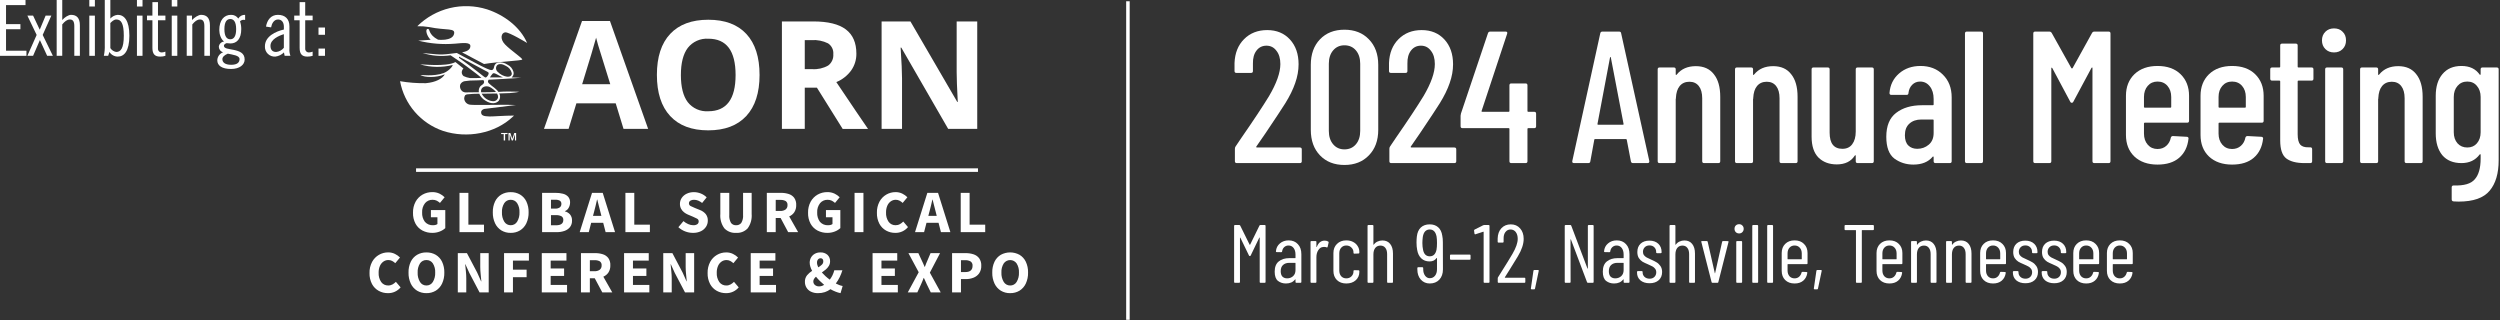 <svg xmlns="http://www.w3.org/2000/svg" width="1211" height="155" viewBox="0 0 1211 155" fill="none"><rect x="0" y="0" width="1211" height="155" fill="#333333" stroke="none"/><path d="M244.666 21.556C241.919 18.73 242.888 15.822 244.735 15.661C246.583 15.499 255.335 20.82 255.335 20.82C252.002 13.083 244.203 7.234 235.935 4.529C230.087 2.687 223.846 2.475 217.886 3.915C211.926 5.356 206.475 8.394 202.122 12.701C204.022 12.655 205.921 12.788 207.796 13.097C216.439 14.896 220.784 13.34 219.924 16.535C218.988 20.038 212.19 19.227 212.19 19.227C207.431 16.746 208.326 13.956 207.32 14.003C205.597 14.076 206.946 17.773 208.613 19.274L202.588 19.679C208.409 21.15 214.435 21.647 220.419 21.151C224.15 20.83 227.954 20.301 227.856 22.408C227.759 24.515 225.392 25.021 223.826 25.367L234.468 31.007C241.158 29.856 252.867 29.437 252.981 28.806C253.096 28.176 247.405 24.375 244.666 21.556Z" fill="white"></path><path d="M243.813 44.38C243.25 44.417 242.409 44.463 241.425 44.509C241.243 44.223 241.036 43.953 240.805 43.703C239.517 42.314 236.304 40.473 236.355 39.548C236.403 39.224 236.507 38.912 236.66 38.623C238.096 38.526 239.592 38.471 241.266 38.383C248.178 38.019 252.354 37.674 252.42 37.669C250.296 37.609 248.985 37.563 247.78 37.531C248.194 37.227 248.506 36.806 248.675 36.322C248.845 35.839 248.865 35.316 248.732 34.821C248.524 34.064 248.156 33.36 247.653 32.757C247.149 32.154 246.521 31.665 245.812 31.325C245.143 30.855 244.387 30.523 243.588 30.348C242.789 30.173 241.963 30.158 241.158 30.305C240.752 30.423 240.381 30.641 240.08 30.938C239.779 31.234 239.556 31.601 239.432 32.005C239.302 32.404 239.21 33.391 238.721 33.722C238.231 34.054 237.982 34.183 235.775 33.226C235.65 33.171 235.512 33.11 235.364 33.042L235.207 32.969L234.901 32.826C234.832 32.794 234.758 32.756 234.685 32.724C234.611 32.692 234.49 32.632 234.393 32.586L234.13 32.457L233.876 32.333C233.446 32.12 232.989 31.891 232.512 31.653L232.442 31.616L231.892 31.335C229.528 30.119 226.758 28.638 224.653 27.484C223.559 26.88 222.265 26.195 221.287 25.661C221.078 25.703 217.666 26.091 217.666 26.094C215.573 26.394 213.454 26.462 211.346 26.297C208.337 26.077 204.702 25.663 204.702 25.663C209.076 27.065 213.714 27.45 218.261 26.79C220.011 28.023 223.524 30.269 226.279 32.335C226.541 32.532 226.801 32.731 227.05 32.914C229.487 34.77 231.805 36.421 233.191 37.737C232.193 37.796 231.186 37.839 230.185 37.829C229.216 37.82 228.384 37.815 227.669 37.815C226.588 37.653 225.537 37.33 224.552 36.858C224.269 36.626 224.043 36.333 223.889 36.002C223.735 35.67 223.659 35.308 223.665 34.943C223.732 34.275 224.022 33.649 224.489 33.164L220.615 30.058C216.01 32.571 203.496 30.991 203.496 31.177C208.638 32.696 214.098 32.8 219.295 31.476C219.23 32.382 217.023 34.591 214.904 35.387C210.01 37.2 203.615 36.174 203.615 36.363C205.766 37.553 211.238 37.771 215.481 35.999C214.331 38.097 211.035 39.879 206.293 40.292C202.103 40.364 197.914 40.043 193.784 39.332C194.801 44.823 197.264 49.947 200.921 54.178C204.578 58.409 209.297 61.594 214.595 63.409C226.355 67.247 239.864 64.599 248.331 56.616L249.014 55.985C244.212 55.985 238.579 56.468 237.148 56.422C234.299 56.335 233.011 55.999 233.054 54.273C233.078 53.555 233.719 53.016 234.589 52.763L249.856 50.879C242.122 50.501 228.511 51.219 227.085 50.58C226.46 50.381 225.91 49.995 225.511 49.475C225.113 48.954 224.884 48.325 224.856 47.67C224.864 47.163 225.004 46.667 225.262 46.23C225.301 46.175 225.345 46.123 225.392 46.074C225.664 45.868 225.986 45.738 226.325 45.696C228.261 45.491 230.208 45.388 232.155 45.388C232.732 46.77 233.743 47.928 235.036 48.689C238.24 50.806 240.618 50.015 241.689 48.703C242.029 48.198 242.223 47.609 242.248 47.001C242.274 46.393 242.13 45.79 241.832 45.259C244.05 45.208 246.02 45.149 246.837 45.098C248.652 44.979 250.419 44.683 250.443 44.683L251.533 44.44C251.509 44.445 245.66 44.259 243.813 44.38ZM239.108 43.397C239.528 43.75 239.914 44.14 240.263 44.562C238.185 44.645 235.729 44.713 233.781 44.691C233.559 44.691 233.324 44.691 233.083 44.691C232.977 44.317 232.972 43.922 233.067 43.545C233.161 43.168 233.354 42.822 233.624 42.542C233.98 42.236 234.402 42.015 234.858 41.897C235.313 41.779 235.79 41.767 236.251 41.862C236.251 41.862 237.262 41.83 239.108 43.397ZM240.742 31.665C241.638 30.74 243.301 30.872 245.049 31.918C245.754 32.244 246.375 32.724 246.867 33.322C247.358 33.921 247.708 34.623 247.89 35.375C248.087 36.659 246.953 37.303 245.672 37.16C243.962 36.921 242.382 36.118 241.184 34.879C240.698 34.51 240.379 33.965 240.296 33.362C240.214 32.76 240.373 32.149 240.742 31.665ZM238.494 35.844C238.886 35.434 239.099 35.14 240.701 36.014C241.642 36.558 242.613 37.048 243.61 37.482H242.035C239.988 37.482 238.581 37.444 237.322 37.482C237.671 36.907 238.064 36.359 238.496 35.843L238.494 35.844ZM227.529 31.808C225.608 30.386 222.21 27.933 222.345 28.029V27.445L235.309 34.362C235.786 34.553 236.229 34.817 236.624 35.144C236.916 35.599 236.375 36.484 236.375 36.484C236.375 36.484 235.674 37.57 235.258 37.546C234.842 37.523 234.56 37.242 230.823 34.307C229.903 33.578 228.754 32.711 227.529 31.808ZM225.47 44.758C224.83 44.717 224.223 44.464 223.744 44.04C223.347 43.654 223.06 43.169 222.915 42.636C222.77 42.102 222.771 41.54 222.918 41.007C223.107 40.573 223.401 40.193 223.773 39.9C224.145 39.607 224.584 39.41 225.05 39.327C226.804 39.048 228.579 38.922 230.355 38.949H230.715C231.92 38.949 233.042 38.89 234.165 38.811C234.296 38.957 234.394 39.13 234.45 39.318C234.507 39.506 234.521 39.704 234.492 39.898C234.03 41.37 233.08 40.855 232.275 42.449C231.934 43.139 231.825 43.92 231.966 44.676C229.487 44.683 226.652 44.734 225.47 44.758ZM241.274 47.082C241.228 47.382 241.124 47.669 240.966 47.928C240.808 48.187 240.601 48.413 240.355 48.592C240.11 48.771 239.832 48.9 239.536 48.971C239.241 49.043 238.934 49.055 238.634 49.008C237.611 48.913 236.625 48.579 235.755 48.035C234.885 47.491 234.155 46.751 233.624 45.875C233.523 45.716 233.432 45.551 233.351 45.382H233.776C235.423 45.382 238.18 45.344 240.769 45.29C241.111 45.824 241.287 46.449 241.274 47.082Z" fill="white"></path><path fill-rule="evenodd" clip-rule="evenodd" d="M245.854 64.412V64.951H244.684V68.049H244.002V64.951H242.755V64.412H245.854Z" fill="white"></path><path fill-rule="evenodd" clip-rule="evenodd" d="M247.216 64.412C247.538 65.351 247.857 66.294 248.162 67.257C248.527 66.359 248.79 65.356 249.109 64.412H250.013V68.044C249.829 68.031 249.445 68.044 249.445 68.044V65.094C249.075 66.038 248.799 67.073 248.463 68.044H247.895C247.567 67.046 247.226 66.065 246.912 65.057C246.866 65.949 246.875 68.044 246.875 68.044H246.307V64.412H247.216Z" fill="white"></path><path d="M302.034 62.437L298.244 50.051H279.207L275.421 62.438H263.496L281.929 10.177H295.467L313.964 62.437H302.034ZM295.608 40.789C292.109 29.567 290.139 23.219 289.697 21.745C289.256 20.274 288.938 19.108 288.747 18.258C287.959 21.293 285.708 28.805 281.994 40.792L295.608 40.789Z" fill="white"></path><path d="M367.928 36.336C367.928 44.951 365.784 51.572 361.497 56.198C357.21 60.824 351.065 63.138 343.064 63.139C335.063 63.139 328.918 60.825 324.631 56.198C320.344 51.571 318.2 44.926 318.2 36.264C318.2 27.604 320.35 20.987 324.65 16.414C328.949 11.841 335.11 9.558 343.13 9.563C351.156 9.563 357.297 11.865 361.553 16.469C365.81 21.072 367.935 27.695 367.928 36.336ZM329.82 36.336C329.82 42.151 330.927 46.53 333.14 49.473C334.308 50.961 335.823 52.141 337.554 52.911C339.285 53.682 341.178 54.019 343.069 53.894C351.901 53.894 356.318 48.043 356.32 36.341C356.32 24.615 351.927 18.752 343.141 18.752C341.243 18.628 339.344 18.967 337.607 19.74C335.871 20.513 334.35 21.696 333.175 23.187C330.938 26.142 329.821 30.525 329.823 36.336H329.82Z" fill="white"></path><path d="M389.829 42.461V62.433H378.758V10.385H393.973C401.066 10.385 406.317 11.672 409.724 14.248C413.131 16.823 414.833 20.734 414.83 25.98C414.871 28.904 413.982 31.764 412.291 34.153C410.465 36.649 407.98 38.591 405.113 39.764C412.971 51.466 418.089 59.025 420.466 62.441H408.184L395.714 42.467H389.829V42.461ZM389.829 33.491H393.399C396.099 33.687 398.797 33.079 401.151 31.747C401.999 31.119 402.674 30.286 403.111 29.327C403.549 28.369 403.735 27.315 403.653 26.265C403.746 25.237 403.557 24.204 403.106 23.276C402.655 22.347 401.96 21.558 401.094 20.993C398.642 19.786 395.912 19.245 393.183 19.427H389.829V33.491Z" fill="white"></path><path d="M473.372 62.433H459.297L436.582 23.058H436.26C436.715 30.01 436.942 34.97 436.942 37.938V62.433H427.048V10.385H441.016L463.694 49.371H463.945C463.587 42.603 463.408 37.82 463.408 35.02V10.385H473.373V62.433H473.372Z" fill="white"></path><path d="M473.74 83.261H201.537V81.543H473.74V83.261Z" fill="white"></path><path d="M209.401 112.805C207.757 112.827 206.133 112.446 204.671 111.696C203.251 110.952 202.081 109.81 201.304 108.411C200.426 106.764 199.996 104.917 200.058 103.053C200.003 101.177 200.443 99.32 201.333 97.666C202.122 96.238 203.293 95.055 204.715 94.25C206.137 93.455 207.742 93.045 209.372 93.06C210.607 93.027 211.832 93.287 212.946 93.818C213.845 94.256 214.667 94.838 215.377 95.541L213.12 98.295C212.646 97.877 212.125 97.515 211.568 97.216C210.932 96.904 210.229 96.753 209.521 96.777C208.831 96.758 208.145 96.895 207.516 97.178C206.887 97.461 206.331 97.882 205.889 98.411C204.886 99.691 204.386 101.291 204.48 102.912C204.382 104.54 204.858 106.151 205.827 107.466C206.325 108.027 206.946 108.466 207.642 108.75C208.338 109.033 209.09 109.153 209.84 109.1C210.225 109.1 210.609 109.051 210.982 108.953C211.314 108.875 211.623 108.725 211.89 108.515V105.245H208.727V101.742H215.697V110.501C214.927 111.21 214.027 111.764 213.046 112.135C211.887 112.592 210.648 112.82 209.401 112.805ZM222.58 112.454V93.421H226.886V108.834H234.443V112.454H222.58ZM247.386 112.805C245.795 112.841 244.227 112.428 242.861 111.614C241.536 110.786 240.479 109.595 239.816 108.183C239.045 106.515 238.669 104.692 238.717 102.856C238.663 101.028 239.039 99.214 239.816 97.558C240.485 96.177 241.544 95.02 242.862 94.23C244.237 93.442 245.802 93.043 247.388 93.077C248.974 93.043 250.539 93.442 251.914 94.23C253.235 95.023 254.294 96.186 254.96 97.573C255.734 99.225 256.11 101.035 256.059 102.858C256.105 104.693 255.728 106.515 254.957 108.183C254.293 109.592 253.236 110.781 251.912 111.608C250.547 112.424 248.978 112.839 247.386 112.805ZM247.386 109.098C248.008 109.109 248.621 108.958 249.166 108.66C249.711 108.362 250.167 107.926 250.491 107.397C251.317 106.029 251.716 104.446 251.637 102.851C251.728 101.28 251.329 99.719 250.494 98.384C250.156 97.876 249.693 97.462 249.15 97.181C248.607 96.901 248.001 96.762 247.39 96.779C246.778 96.762 246.172 96.901 245.629 97.181C245.086 97.462 244.624 97.876 244.285 98.384C243.451 99.719 243.051 101.28 243.142 102.851C243.061 104.448 243.459 106.033 244.285 107.404C244.609 107.932 245.066 108.365 245.61 108.662C246.154 108.959 246.766 109.109 247.386 109.098ZM262.587 112.454V93.421H269.118C270.323 93.406 271.525 93.548 272.692 93.844C273.654 94.073 274.53 94.575 275.212 95.289C275.878 96.09 276.212 97.113 276.146 98.151C276.139 99.016 275.913 99.864 275.488 100.618C275.105 101.376 274.452 101.964 273.658 102.267V102.385C274.603 102.619 275.456 103.133 276.104 103.859C276.796 104.699 277.146 105.767 277.085 106.852C277.136 107.996 276.783 109.121 276.088 110.033C275.387 110.876 274.465 111.507 273.424 111.856C272.217 112.27 270.947 112.473 269.671 112.454H262.587ZM266.892 101.042H268.914C269.729 101.111 270.542 100.894 271.213 100.428C271.449 100.227 271.637 99.976 271.761 99.693C271.885 99.41 271.944 99.102 271.931 98.794C271.96 98.49 271.907 98.184 271.779 97.907C271.65 97.63 271.45 97.392 271.2 97.217C270.505 96.858 269.725 96.697 268.944 96.75H266.897L266.892 101.042ZM266.892 109.128H269.323C271.685 109.128 272.866 108.272 272.866 106.559C272.896 106.209 272.831 105.857 272.676 105.54C272.521 105.224 272.283 104.956 271.988 104.764C271.164 104.35 270.244 104.163 269.323 104.223H266.892V109.128ZM287.715 102.822L287.246 104.573H291.318L290.871 102.822C290.617 101.868 290.359 100.856 290.095 99.785C289.831 98.714 289.572 97.682 289.319 96.69H289.201C288.967 97.703 288.727 98.739 288.483 99.8C288.238 100.861 287.983 101.868 287.715 102.822ZM280.807 112.454L286.777 93.421H291.961L297.931 112.454H293.363L292.191 107.93H286.368L285.197 112.454H280.807ZM302.948 112.454V93.421H307.247V108.834H314.804V112.454H302.948ZM335.659 112.805C334.382 112.8 333.117 112.562 331.925 112.104C330.694 111.641 329.565 110.945 328.6 110.053L331.062 107.112C331.749 107.698 332.518 108.181 333.346 108.544C334.108 108.896 334.936 109.085 335.777 109.098C336.481 109.149 337.183 108.975 337.781 108.601C337.993 108.448 338.163 108.246 338.278 108.011C338.393 107.777 338.448 107.519 338.44 107.258C338.454 106.989 338.392 106.721 338.26 106.486C338.127 106.251 337.931 106.058 337.692 105.93C337.043 105.575 336.374 105.259 335.688 104.981L333.199 103.932C332.538 103.65 331.918 103.282 331.354 102.837C330.763 102.375 330.274 101.796 329.919 101.137C329.534 100.398 329.343 99.575 329.363 98.743C329.351 97.721 329.652 96.719 330.226 95.872C330.831 94.992 331.66 94.288 332.628 93.832C333.729 93.309 334.938 93.049 336.157 93.074C337.281 93.08 338.394 93.298 339.437 93.716C340.514 94.134 341.492 94.771 342.308 95.587L340.111 98.307C339.538 97.852 338.907 97.474 338.235 97.183C337.577 96.91 336.87 96.772 336.157 96.777C335.534 96.745 334.916 96.903 334.385 97.229C334.175 97.367 334.003 97.556 333.888 97.778C333.773 98.001 333.717 98.249 333.726 98.499C333.72 98.776 333.796 99.048 333.945 99.282C334.093 99.516 334.307 99.701 334.56 99.814C335.117 100.106 335.805 100.417 336.625 100.747L339.084 101.74C340.149 102.145 341.095 102.807 341.839 103.667C342.557 104.591 342.92 105.74 342.863 106.908C342.867 107.943 342.57 108.956 342.01 109.827C341.405 110.758 340.556 111.505 339.555 111.988C338.339 112.564 337.004 112.844 335.659 112.805ZM356.571 112.805C355.521 112.874 354.468 112.715 353.487 112.337C352.505 111.959 351.619 111.372 350.889 110.616C349.41 108.606 348.713 106.129 348.927 103.645V93.427H353.261V104.083C353.138 105.443 353.436 106.808 354.114 107.994C354.403 108.364 354.778 108.658 355.207 108.851C355.635 109.044 356.105 109.131 356.574 109.103C357.047 109.128 357.52 109.041 357.953 108.848C358.385 108.655 358.766 108.363 359.063 107.994C359.761 106.815 360.069 105.447 359.941 104.083V93.427H364.1V103.645C364.309 106.123 363.626 108.594 362.174 110.616C361.46 111.371 360.587 111.958 359.619 112.337C358.65 112.715 357.609 112.875 356.571 112.805ZM371.449 112.454V93.421H378.332C379.583 93.406 380.828 93.589 382.021 93.961C383.079 94.281 384.011 94.918 384.691 95.786C385.408 96.828 385.757 98.079 385.682 99.341C385.732 100.561 385.411 101.767 384.759 102.801C384.15 103.704 383.291 104.41 382.286 104.835L386.62 112.454H381.791L378.127 105.595H375.754V112.454H371.449ZM375.754 102.177H377.972C378.892 102.239 379.806 101.987 380.563 101.462C380.87 101.203 381.111 100.877 381.268 100.509C381.425 100.14 381.492 99.74 381.465 99.341C381.505 98.965 381.443 98.586 381.286 98.242C381.128 97.898 380.882 97.603 380.572 97.386C379.774 96.969 378.879 96.778 377.98 96.831H375.763L375.754 102.177ZM400.765 112.805C399.121 112.827 397.497 112.446 396.035 111.696C394.615 110.952 393.444 109.81 392.667 108.411C391.79 106.764 391.36 104.917 391.422 103.053C391.367 101.177 391.807 99.32 392.696 97.666C393.486 96.238 394.656 95.055 396.079 94.25C397.501 93.455 399.106 93.045 400.736 93.06C401.971 93.027 403.196 93.287 404.31 93.818C405.209 94.256 406.031 94.838 406.74 95.541L404.479 98.295C404.005 97.877 403.484 97.515 402.926 97.216C402.291 96.904 401.587 96.753 400.879 96.777C400.189 96.758 399.504 96.895 398.875 97.178C398.246 97.461 397.689 97.882 397.248 98.411C396.248 99.692 395.749 101.292 395.845 102.912C395.747 104.54 396.224 106.151 397.193 107.466C397.691 108.027 398.312 108.466 399.008 108.75C399.703 109.033 400.455 109.153 401.205 109.1C401.591 109.1 401.975 109.051 402.348 108.953C402.679 108.875 402.989 108.725 403.255 108.515V105.245H400.093V101.742H407.063V110.501C406.292 111.21 405.392 111.764 404.412 112.135C403.252 112.593 402.013 112.82 400.765 112.805ZM413.946 112.454V93.421H418.251V112.454H413.946ZM433.648 112.805C432.103 112.819 430.58 112.437 429.225 111.696C427.851 110.933 426.727 109.792 425.984 108.411C425.129 106.758 424.714 104.914 424.778 103.055C424.723 101.182 425.152 99.328 426.023 97.668C426.788 96.246 427.933 95.063 429.332 94.252C430.688 93.466 432.23 93.055 433.798 93.062C434.945 93.043 436.08 93.298 437.107 93.806C438.008 94.249 438.829 94.836 439.538 95.544L437.258 98.295C436.795 97.866 436.279 97.498 435.722 97.2C435.156 96.911 434.528 96.766 433.892 96.777C433.049 96.772 432.226 97.027 431.535 97.507C430.782 98.037 430.192 98.764 429.829 99.608C429.384 100.65 429.169 101.775 429.199 102.907C429.103 104.522 429.546 106.123 430.458 107.46C430.845 107.984 431.353 108.406 431.94 108.691C432.526 108.976 433.173 109.114 433.825 109.094C434.558 109.107 435.281 108.926 435.92 108.569C436.52 108.231 437.067 107.808 437.546 107.314L439.83 110.001C439.08 110.905 438.134 111.627 437.063 112.113C435.992 112.599 434.824 112.835 433.648 112.805ZM450.136 102.82L449.683 104.573H453.755L453.314 102.822C453.054 101.867 452.793 100.855 452.531 99.785C452.27 98.715 452.011 97.683 451.755 96.69H451.638C451.403 97.703 451.164 98.739 450.919 99.8C450.675 100.861 450.417 101.868 450.145 102.822L450.136 102.82ZM443.233 112.454L449.203 93.421H454.391L460.366 112.454H455.796L454.63 107.93H448.797L447.626 112.454H443.233ZM465.375 112.454V93.421H469.68V108.834H477.237V112.454H465.375ZM187.874 142C186.328 142.014 184.805 141.633 183.451 140.891C182.077 140.128 180.952 138.988 180.209 137.606C179.351 135.953 178.932 134.109 178.993 132.248C178.939 130.376 179.367 128.521 180.238 126.862C181.003 125.44 182.149 124.257 183.548 123.446C184.904 122.66 186.445 122.249 188.014 122.255C189.161 122.236 190.295 122.492 191.323 123C192.224 123.442 193.045 124.029 193.754 124.738L191.47 127.482C191.007 127.053 190.491 126.685 189.934 126.387C189.368 126.098 188.74 125.953 188.104 125.964C187.262 125.959 186.438 126.213 185.747 126.693C184.995 127.224 184.404 127.951 184.041 128.795C183.596 129.837 183.381 130.962 183.411 132.094C183.315 133.708 183.758 135.31 184.67 136.647C185.057 137.171 185.565 137.593 186.152 137.878C186.738 138.162 187.385 138.301 188.037 138.281C188.773 138.3 189.5 138.123 190.144 137.769C190.744 137.431 191.291 137.009 191.77 136.515L194.054 139.201C193.304 140.104 192.358 140.825 191.287 141.31C190.217 141.795 189.049 142.031 187.874 142ZM206.559 142C204.968 142.036 203.4 141.624 202.034 140.81C200.708 139.982 199.651 138.792 198.987 137.38C198.217 135.712 197.841 133.889 197.889 132.053C197.834 130.225 198.21 128.411 198.987 126.754C199.656 125.373 200.715 124.217 202.034 123.427C203.409 122.639 204.974 122.24 206.559 122.274C208.145 122.24 209.71 122.639 211.085 123.427C212.406 124.22 213.466 125.383 214.131 126.77C214.905 128.422 215.282 130.232 215.23 132.055C215.278 133.891 214.902 135.713 214.131 137.382C213.468 138.793 212.41 139.984 211.085 140.811C209.719 141.625 208.15 142.037 206.559 142ZM206.559 138.293C207.181 138.305 207.794 138.154 208.339 137.855C208.884 137.557 209.34 137.122 209.664 136.593C210.49 135.222 210.888 133.637 210.807 132.039C210.898 130.468 210.498 128.908 209.664 127.572C209.325 127.064 208.863 126.651 208.32 126.37C207.777 126.089 207.171 125.951 206.559 125.967C205.948 125.951 205.342 126.089 204.799 126.37C204.256 126.651 203.793 127.064 203.455 127.572C202.62 128.908 202.221 130.468 202.312 132.039C202.23 133.637 202.628 135.222 203.455 136.593C203.778 137.121 204.235 137.556 204.78 137.855C205.325 138.153 205.938 138.305 206.559 138.293ZM221.76 141.65V122.614H226.183L231.167 132.073L233.044 136.277H233.162C233.083 135.264 232.976 134.135 232.839 132.889C232.706 131.707 232.638 130.517 232.634 129.327V122.614H236.728V141.65H232.305L227.326 132.162L225.45 128.016H225.332C225.43 129.067 225.543 130.196 225.673 131.403C225.798 132.567 225.862 133.736 225.864 134.906V141.65H221.76ZM244.164 141.65V122.614H256.202V126.234H248.47V130.643H255.088V134.263H248.47V141.65H244.164ZM262.44 141.65V122.614H274.389V126.234H266.746V130.058H273.248V133.649H266.746V138.028H274.683V141.648L262.44 141.65ZM281.419 141.65V122.614H288.302C289.553 122.6 290.798 122.782 291.992 123.155C293.047 123.475 293.977 124.113 294.656 124.979C295.375 126.024 295.723 127.277 295.647 128.542C295.698 129.761 295.376 130.968 294.724 132.002C294.115 132.901 293.257 133.605 292.254 134.029L296.589 141.648H291.758L288.097 134.787H285.725V141.648L281.419 141.65ZM285.725 131.373H287.942C288.862 131.435 289.776 131.182 290.533 130.657C290.838 130.398 291.078 130.072 291.233 129.704C291.388 129.337 291.455 128.938 291.427 128.54C291.467 128.164 291.405 127.785 291.247 127.441C291.09 127.097 290.844 126.801 290.533 126.584C289.738 126.172 288.845 125.983 287.951 126.037H285.733L285.725 131.373ZM302.302 141.65V122.614H314.251V126.234H306.607V130.058H313.11V133.649H306.607V138.028H314.544V141.648L302.302 141.65ZM321.281 141.65V122.614H325.704L330.683 132.073L332.56 136.277H332.664C332.585 135.264 332.478 134.135 332.341 132.889C332.208 131.707 332.14 130.517 332.137 129.327V122.614H336.246V141.65H331.823L326.843 132.158L324.967 128.013H324.849C324.947 129.064 325.061 130.193 325.19 131.4C325.315 132.563 325.379 133.733 325.381 134.903V141.646L321.281 141.65ZM351.644 142C350.099 142.014 348.576 141.633 347.221 140.891C345.848 140.128 344.723 138.988 343.98 137.606C343.122 135.953 342.703 134.109 342.764 132.248C342.709 130.376 343.138 128.521 344.009 126.862C344.763 125.463 345.885 124.297 347.256 123.488C348.626 122.678 350.192 122.258 351.784 122.271C352.931 122.252 354.066 122.507 355.093 123.015C355.994 123.457 356.815 124.045 357.524 124.753L355.252 127.491C354.79 127.061 354.274 126.693 353.717 126.396C353.151 126.107 352.522 125.961 351.886 125.972C351.044 125.967 350.22 126.222 349.529 126.702C348.777 127.232 348.187 127.96 347.823 128.803C347.378 129.845 347.164 130.97 347.194 132.102C347.097 133.717 347.54 135.318 348.453 136.656C348.839 137.179 349.348 137.602 349.934 137.886C350.521 138.171 351.168 138.309 351.82 138.29C352.554 138.305 353.278 138.125 353.92 137.769C354.519 137.431 355.067 137.009 355.545 136.515L357.83 139.201C357.08 140.104 356.134 140.825 355.064 141.31C353.993 141.795 352.826 142.031 351.651 142H351.644ZM363.651 141.65V122.614H375.601V126.234H367.964V130.058H374.466V133.649H367.964V138.028H375.901V141.648L363.651 141.65ZM395.757 127.227C395.76 127.602 395.814 127.975 395.917 128.336C396.03 128.739 396.182 129.13 396.371 129.504C396.993 129.141 397.572 128.711 398.099 128.22C398.325 128.012 398.504 127.759 398.625 127.478C398.746 127.196 398.806 126.892 398.802 126.586C398.82 126.2 398.707 125.819 398.479 125.506C398.357 125.365 398.203 125.255 398.03 125.184C397.857 125.113 397.67 125.084 397.483 125.098C397.248 125.095 397.016 125.145 396.803 125.244C396.59 125.342 396.402 125.487 396.253 125.668C395.901 126.109 395.725 126.664 395.757 127.227ZM396.255 142C395.045 142.039 393.843 141.783 392.754 141.255C391.865 140.812 391.123 140.123 390.617 139.269C390.14 138.449 389.892 137.517 389.899 136.569C389.845 135.403 390.215 134.256 390.939 133.338C391.643 132.505 392.47 131.783 393.391 131.198C393.035 130.552 392.746 129.872 392.528 129.169C392.331 128.55 392.228 127.905 392.221 127.256C392.21 126.384 392.427 125.524 392.85 124.76C393.275 124.006 393.898 123.38 394.651 122.951C395.491 122.481 396.442 122.246 397.405 122.271C398.656 122.202 399.884 122.621 400.832 123.439C401.254 123.843 401.585 124.333 401.802 124.876C402.019 125.418 402.118 126.001 402.09 126.584C402.103 127.361 401.901 128.126 401.505 128.795C401.107 129.456 400.602 130.048 400.011 130.546C399.404 131.063 398.769 131.546 398.107 131.992C398.673 132.633 399.274 133.242 399.909 133.816C400.555 134.404 401.235 134.954 401.944 135.465C402.445 134.821 402.876 134.127 403.232 133.393C403.616 132.598 403.92 131.767 404.139 130.912H408.062C407.714 132.053 407.278 133.165 406.759 134.24C406.231 135.329 405.598 136.365 404.871 137.334C405.436 137.628 406.018 137.886 406.614 138.108C407.122 138.299 407.647 138.441 408.182 138.531L407.158 142.005C406.333 141.836 405.524 141.592 404.743 141.276C403.891 140.936 403.064 140.539 402.268 140.085C401.451 140.698 400.541 141.176 399.573 141.502C398.502 141.85 397.381 142.019 396.255 142ZM393.971 136.307C393.961 136.64 394.027 136.97 394.164 137.274C394.301 137.577 394.506 137.846 394.762 138.059C395.34 138.523 396.068 138.762 396.809 138.73C397.666 138.713 398.5 138.45 399.211 137.972C398.489 137.369 397.791 136.736 397.116 136.074C396.458 135.43 395.837 134.749 395.257 134.034C394.905 134.343 394.595 134.696 394.334 135.085C394.094 135.447 393.967 135.873 393.971 136.307ZM422.673 141.65V122.614H434.622V126.234H426.978V130.058H433.477V133.649H426.978V138.028H434.915V141.648L422.673 141.65ZM439.719 141.65L445.021 131.869L440.04 122.614H444.843L446.513 126.207C446.728 126.635 446.948 127.102 447.172 127.608C447.396 128.114 447.635 128.669 447.89 129.273H448.008C448.223 128.67 448.432 128.115 448.637 127.608C448.842 127.101 449.042 126.634 449.238 126.207L450.761 122.616H455.367L450.42 132.075L455.691 141.651H450.877L448.973 137.769C448.739 137.264 448.511 136.763 448.291 136.266C448.07 135.77 447.821 135.23 447.544 134.646H447.426C447.211 135.23 446.996 135.77 446.781 136.266C446.566 136.763 446.35 137.264 446.133 137.769L444.347 141.653L439.719 141.65ZM461.187 141.65V122.614H467.747C469.044 122.598 470.335 122.79 471.57 123.184C472.658 123.526 473.614 124.194 474.308 125.097C475.043 126.167 475.403 127.45 475.331 128.746C475.386 130.039 475.028 131.317 474.308 132.395C473.623 133.349 472.675 134.085 471.579 134.512C470.395 134.976 469.132 135.207 467.86 135.192H465.491V141.643L461.187 141.65ZM465.492 131.788H467.594C469.937 131.788 471.108 130.775 471.108 128.751C471.148 128.35 471.083 127.945 470.919 127.576C470.755 127.208 470.497 126.888 470.171 126.649C469.35 126.192 468.415 125.979 467.476 126.035H465.491L465.492 131.788ZM489.333 142.005C487.742 142.041 486.173 141.629 484.807 140.815C483.477 139.985 482.416 138.789 481.752 137.372C480.982 135.703 480.606 133.881 480.654 132.044C480.599 130.217 480.975 128.402 481.752 126.746C482.421 125.365 483.48 124.209 484.799 123.418C486.186 122.662 487.742 122.265 489.323 122.265C490.905 122.265 492.461 122.662 493.848 123.418C495.17 124.212 496.229 125.374 496.895 126.761C497.669 128.414 498.045 130.223 497.993 132.046C498.041 133.882 497.665 135.705 496.895 137.373C496.235 138.783 495.183 139.973 493.863 140.803C492.496 141.62 490.925 142.035 489.331 142L489.333 142.005ZM489.333 138.298C489.954 138.31 490.568 138.159 491.112 137.861C491.657 137.562 492.114 137.127 492.437 136.598C493.264 135.227 493.662 133.642 493.58 132.044C493.671 130.473 493.272 128.913 492.437 127.577C492.087 127.081 491.622 126.677 491.082 126.397C490.541 126.118 489.942 125.972 489.333 125.972C488.724 125.972 488.124 126.118 487.584 126.397C487.044 126.677 486.579 127.081 486.228 127.577C485.394 128.913 484.994 130.473 485.085 132.044C485.004 133.642 485.402 135.227 486.228 136.598C486.552 137.125 487.009 137.559 487.554 137.856C488.098 138.153 488.711 138.303 489.331 138.291L489.333 138.298Z" fill="white"></path><path d="M0 0V27.042H12.81V24.57H2.921V14.158H9.888V11.686H2.921V2.472H12.36V0H0Z" fill="white"></path><path d="M13.259 7.563H16.031L19.252 14.38L22.099 7.563H24.87L20.676 16.93L25.619 27.043H22.846L19.325 19.402L16.025 27.043H13.259L17.754 16.93L13.259 7.563Z" fill="white"></path><path d="M27.456 0H30.156V9.7C31.279 8.389 33.156 7.19 34.425 7.19C37.125 7.19 38.695 8.69 38.695 12.284V27.042H35.995V12.66C35.995 10.412 35.321 9.438 33.859 9.438C32.548 9.438 31.349 10.338 30.151 11.838V27.042H27.451L27.456 0Z" fill="white"></path><path d="M43.262 0H45.962V3.146H43.262V0ZM43.262 7.566H45.962V27.042H43.262V7.566Z" fill="white"></path><path d="M52.402 27.042H50.302C50.669 25.32 50.82 23.558 50.752 21.798V0H53.452V8.99C54.369 7.94 55.662 7.293 57.052 7.19C60.123 7.19 62.67 9.812 62.67 17.303C62.67 24.794 60.116 27.416 57.046 27.416C56.237 27.41 55.444 27.201 54.737 26.809C54.03 26.416 53.433 25.852 53.001 25.169L52.402 27.042ZM53.45 23.3C53.769 23.793 54.186 24.213 54.676 24.536C55.166 24.858 55.718 25.075 56.296 25.173C58.544 25.173 59.967 23.3 59.967 17.307C59.967 11.314 58.656 9.441 56.367 9.441C55.167 9.441 54.232 10.378 53.446 11.164L53.45 23.3Z" fill="white"></path><path d="M66.334 0H69.034V3.146H66.334V0ZM66.334 7.566H69.034V27.042H66.334V7.566Z" fill="white"></path><path d="M71.204 7.566H73.826V1.049H76.526V7.566H80.126V9.813H76.526V23.447C76.499 23.709 76.53 23.975 76.618 24.224C76.706 24.472 76.849 24.698 77.035 24.885C77.222 25.071 77.448 25.214 77.697 25.302C77.945 25.39 78.21 25.422 78.473 25.394C79.037 25.349 79.592 25.223 80.121 25.02V27.042C79.298 27.304 78.438 27.431 77.574 27.417C75.027 27.417 73.829 26.217 73.829 23.222V9.813H71.207L71.204 7.566Z" fill="white"></path><path d="M83.19 0H85.89V3.146H83.19V0ZM83.19 7.566H85.89V27.042H83.19V7.566Z" fill="white"></path><path d="M90.456 7.566H93.003V9.701C94.276 8.39 96.149 7.191 97.422 7.191C100.122 7.191 101.692 8.691 101.692 12.285V27.042H98.992V12.659C98.992 10.412 98.318 9.438 96.856 9.438C95.545 9.438 94.346 10.338 93.148 11.838V27.042H90.448L90.456 7.566Z" fill="white"></path><path d="M118.734 9.663C118.476 9.603 118.212 9.578 117.948 9.589C117.631 9.594 117.319 9.663 117.029 9.792C116.74 9.92 116.479 10.106 116.263 10.338C116.674 11.543 116.877 12.81 116.863 14.083C116.863 18.953 114.616 21.05 111.62 21.05C111.02 21.05 110.42 20.9 109.82 20.9C109.371 21.013 108.471 21.424 108.471 22.174C108.471 23.56 110.681 23.635 113.191 24.159C116 24.759 118.509 25.659 118.509 28.841C118.509 31.388 116.037 33.411 111.917 33.411C107.498 33.411 105.251 31.763 105.251 29.216C105.275 28.354 105.559 27.52 106.067 26.823C106.576 26.127 107.283 25.601 108.097 25.316C107.51 25.165 106.989 24.828 106.61 24.355C106.231 23.882 106.016 23.299 105.997 22.694C106.047 22.031 106.33 21.408 106.796 20.935C107.263 20.462 107.882 20.169 108.544 20.11C107.008 19.023 106.221 16.552 106.221 14.529C106.221 9.885 108.468 7.188 111.877 7.188C112.575 7.158 113.268 7.307 113.891 7.623C114.515 7.938 115.046 8.408 115.435 8.988C115.761 8.409 116.244 7.933 116.827 7.615C117.411 7.297 118.072 7.149 118.735 7.188L118.734 9.663ZM110.344 25.993C108.771 26.667 107.722 27.566 107.722 28.652C107.722 30.263 109.071 31.386 111.992 31.386C114.992 31.386 116.037 30.186 116.037 28.615C116.037 26.815 112.667 26.515 110.344 25.993ZM111.544 19.026C113.117 19.026 114.391 17.826 114.391 14.12C114.391 10.414 113.117 9.213 111.544 9.213C109.971 9.213 108.698 10.413 108.698 14.12C108.698 17.827 109.971 19.026 111.544 19.026Z" fill="white"></path><path d="M128.849 12.884C129.373 9.813 131.17 7.191 134.616 7.191C138.216 7.191 140.197 9.291 140.197 12.734V23.596C140.105 24.767 140.271 25.943 140.684 27.042H137.88L137.543 25.394C136.42 26.511 134.958 27.222 133.386 27.416C132.713 27.464 132.037 27.368 131.404 27.133C130.771 26.898 130.196 26.531 129.717 26.056C129.238 25.58 128.866 25.008 128.627 24.377C128.387 23.746 128.286 23.071 128.329 22.397C128.329 17.603 133.61 15.169 137.506 14.307V12.922C137.506 10.787 136.42 9.438 134.697 9.438C132.637 9.438 131.626 11.498 131.326 13.259L128.849 12.884ZM137.5 16.555C135.028 17.304 131.021 19.102 131.021 22.173C131.021 24.008 131.845 25.173 133.792 25.173C134.513 25.096 135.211 24.878 135.847 24.531C136.484 24.184 137.045 23.714 137.5 23.15V16.555Z" fill="white"></path><path d="M142.52 7.566H145.142V1.049H147.842V7.566H151.442V9.813H147.842V23.447C147.815 23.709 147.846 23.975 147.934 24.224C148.022 24.472 148.165 24.698 148.351 24.885C148.538 25.071 148.764 25.214 149.013 25.302C149.261 25.39 149.527 25.422 149.789 25.394C150.353 25.349 150.908 25.223 151.437 25.02V27.042C150.614 27.304 149.754 27.431 148.89 27.417C146.343 27.417 145.145 26.217 145.145 23.222V9.813H142.523L142.52 7.566Z" fill="white"></path><path d="M157.427 16.854H154.281V13.333H157.427V16.854ZM157.427 27.042H154.281V23.521H157.427V27.042Z" fill="white"></path><path d="M547.215 0.608H545.515V154.896H547.215V0.608Z" fill="white"></path><path d="M1033.11 127.56C1033.11 127.827 1032.98 127.96 1032.71 127.96H1023.59C1023.49 127.96 1023.43 128.013 1023.43 128.12V131.04C1023.43 132.16 1023.74 133.08 1024.35 133.8C1024.99 134.493 1025.82 134.84 1026.83 134.84C1027.69 134.84 1028.41 134.587 1028.99 134.08C1029.61 133.547 1030.01 132.867 1030.19 132.04C1030.27 131.8 1030.42 131.68 1030.63 131.68L1032.63 131.76C1032.74 131.76 1032.83 131.8 1032.91 131.88C1032.99 131.96 1033.02 132.067 1032.99 132.2C1032.78 133.773 1032.13 135.027 1031.03 135.96C1029.97 136.867 1028.57 137.32 1026.83 137.32C1024.94 137.32 1023.42 136.76 1022.27 135.64C1021.15 134.52 1020.59 133.04 1020.59 131.2V122.56C1020.59 120.747 1021.15 119.28 1022.27 118.16C1023.42 117.013 1024.94 116.44 1026.83 116.44C1028.75 116.44 1030.27 117.013 1031.39 118.16C1032.54 119.28 1033.11 120.747 1033.11 122.56V127.56ZM1026.83 118.92C1025.82 118.92 1024.99 119.28 1024.35 120C1023.74 120.693 1023.43 121.613 1023.43 122.76V125.44C1023.43 125.547 1023.49 125.6 1023.59 125.6H1030.15C1030.26 125.6 1030.31 125.547 1030.31 125.44V122.76C1030.31 121.613 1029.99 120.693 1029.35 120C1028.71 119.28 1027.87 118.92 1026.83 118.92Z" fill="white"></path><path d="M1016.82 127.56C1016.82 127.827 1016.69 127.96 1016.42 127.96H1007.3C1007.2 127.96 1007.14 128.013 1007.14 128.12V131.04C1007.14 132.16 1007.45 133.08 1008.06 133.8C1008.7 134.493 1009.53 134.84 1010.54 134.84C1011.4 134.84 1012.12 134.587 1012.7 134.08C1013.32 133.547 1013.72 132.867 1013.9 132.04C1013.98 131.8 1014.13 131.68 1014.34 131.68L1016.34 131.76C1016.45 131.76 1016.54 131.8 1016.62 131.88C1016.7 131.96 1016.73 132.067 1016.7 132.2C1016.49 133.773 1015.84 135.027 1014.74 135.96C1013.68 136.867 1012.28 137.32 1010.54 137.32C1008.65 137.32 1007.13 136.76 1005.98 135.64C1004.86 134.52 1004.3 133.04 1004.3 131.2V122.56C1004.3 120.747 1004.86 119.28 1005.98 118.16C1007.13 117.013 1008.65 116.44 1010.54 116.44C1012.46 116.44 1013.98 117.013 1015.1 118.16C1016.25 119.28 1016.82 120.747 1016.82 122.56V127.56ZM1010.54 118.92C1009.53 118.92 1008.7 119.28 1008.06 120C1007.45 120.693 1007.14 121.613 1007.14 122.76V125.44C1007.14 125.547 1007.2 125.6 1007.3 125.6H1013.86C1013.97 125.6 1014.02 125.547 1014.02 125.44V122.76C1014.02 121.613 1013.7 120.693 1013.06 120C1012.42 119.28 1011.58 118.92 1010.54 118.92Z" fill="white"></path><path d="M995.064 137.2C993.224 137.2 991.744 136.733 990.624 135.8C989.531 134.84 988.984 133.573 988.984 132V131.72C988.984 131.453 989.117 131.32 989.384 131.32H991.304C991.571 131.32 991.704 131.453 991.704 131.72V131.96C991.704 132.813 992.011 133.533 992.624 134.12C993.264 134.707 994.091 135 995.104 135C996.064 135 996.837 134.707 997.424 134.12C998.011 133.533 998.304 132.787 998.304 131.88C998.304 131.187 998.117 130.613 997.744 130.16C997.371 129.68 996.931 129.307 996.424 129.04C995.944 128.773 995.211 128.427 994.224 128C993.184 127.573 992.317 127.16 991.624 126.76C990.957 126.333 990.371 125.747 989.864 125C989.384 124.227 989.144 123.253 989.144 122.08C989.144 120.373 989.664 119.027 990.704 118.04C991.771 117.053 993.197 116.56 994.984 116.56C996.797 116.56 998.237 117.067 999.304 118.08C1000.37 119.093 1000.9 120.44 1000.9 122.12V122.24C1000.9 122.507 1000.77 122.64 1000.5 122.64H998.664C998.397 122.64 998.264 122.507 998.264 122.24V122C998.264 121.093 997.957 120.347 997.344 119.76C996.757 119.173 995.984 118.88 995.024 118.88C994.064 118.88 993.291 119.187 992.704 119.8C992.144 120.387 991.864 121.12 991.864 122C991.864 122.64 992.037 123.187 992.384 123.64C992.731 124.067 993.157 124.427 993.664 124.72C994.171 124.987 994.877 125.32 995.784 125.72C996.877 126.2 997.771 126.653 998.464 127.08C999.184 127.507 999.811 128.107 1000.34 128.88C1000.88 129.653 1001.14 130.613 1001.14 131.76C1001.14 133.413 1000.6 134.733 999.504 135.72C998.411 136.707 996.931 137.2 995.064 137.2Z" fill="white"></path><path d="M981.119 137.2C979.279 137.2 977.799 136.733 976.679 135.8C975.585 134.84 975.039 133.573 975.039 132V131.72C975.039 131.453 975.172 131.32 975.439 131.32H977.359C977.625 131.32 977.759 131.453 977.759 131.72V131.96C977.759 132.813 978.065 133.533 978.679 134.12C979.319 134.707 980.145 135 981.159 135C982.119 135 982.892 134.707 983.479 134.12C984.065 133.533 984.359 132.787 984.359 131.88C984.359 131.187 984.172 130.613 983.799 130.16C983.425 129.68 982.985 129.307 982.479 129.04C981.999 128.773 981.265 128.427 980.279 128C979.239 127.573 978.372 127.16 977.679 126.76C977.012 126.333 976.425 125.747 975.919 125C975.439 124.227 975.199 123.253 975.199 122.08C975.199 120.373 975.719 119.027 976.759 118.04C977.825 117.053 979.252 116.56 981.039 116.56C982.852 116.56 984.292 117.067 985.359 118.08C986.425 119.093 986.959 120.44 986.959 122.12V122.24C986.959 122.507 986.825 122.64 986.559 122.64H984.719C984.452 122.64 984.319 122.507 984.319 122.24V122C984.319 121.093 984.012 120.347 983.399 119.76C982.812 119.173 982.039 118.88 981.079 118.88C980.119 118.88 979.345 119.187 978.759 119.8C978.199 120.387 977.919 121.12 977.919 122C977.919 122.64 978.092 123.187 978.439 123.64C978.785 124.067 979.212 124.427 979.719 124.72C980.225 124.987 980.932 125.32 981.839 125.72C982.932 126.2 983.825 126.653 984.519 127.08C985.239 127.507 985.865 128.107 986.399 128.88C986.932 129.653 987.199 130.613 987.199 131.76C987.199 133.413 986.652 134.733 985.559 135.72C984.465 136.707 982.985 137.2 981.119 137.2Z" fill="white"></path><path d="M971.707 127.56C971.707 127.827 971.574 127.96 971.307 127.96H962.188C962.081 127.96 962.027 128.013 962.027 128.12V131.04C962.027 132.16 962.334 133.08 962.948 133.8C963.588 134.493 964.414 134.84 965.427 134.84C966.281 134.84 967.001 134.587 967.587 134.08C968.201 133.547 968.601 132.867 968.788 132.04C968.868 131.8 969.014 131.68 969.228 131.68L971.228 131.76C971.334 131.76 971.428 131.8 971.508 131.88C971.588 131.96 971.614 132.067 971.587 132.2C971.374 133.773 970.721 135.027 969.628 135.96C968.561 136.867 967.161 137.32 965.427 137.32C963.534 137.32 962.014 136.76 960.867 135.64C959.747 134.52 959.188 133.04 959.188 131.2V122.56C959.188 120.747 959.747 119.28 960.867 118.16C962.014 117.013 963.534 116.44 965.427 116.44C967.347 116.44 968.867 117.013 969.987 118.16C971.134 119.28 971.707 120.747 971.707 122.56V127.56ZM965.427 118.92C964.414 118.92 963.588 119.28 962.948 120C962.334 120.693 962.027 121.613 962.027 122.76V125.44C962.027 125.547 962.081 125.6 962.188 125.6H968.747C968.854 125.6 968.908 125.547 968.908 125.44V122.76C968.908 121.613 968.588 120.693 967.948 120C967.308 119.28 966.467 118.92 965.427 118.92Z" fill="white"></path><path d="M949.874 116.48C951.501 116.48 952.754 117.04 953.634 118.16C954.541 119.28 954.994 120.84 954.994 122.84V136.6C954.994 136.867 954.861 137 954.594 137H952.554C952.288 137 952.154 136.867 952.154 136.6V123.08C952.154 121.773 951.861 120.76 951.274 120.04C950.714 119.32 949.928 118.96 948.914 118.96C947.848 118.96 947.008 119.347 946.394 120.12C945.808 120.893 945.514 121.947 945.514 123.28V136.6C945.514 136.867 945.381 137 945.114 137H943.074C942.808 137 942.674 136.867 942.674 136.6V117.16C942.674 116.893 942.808 116.76 943.074 116.76H945.114C945.381 116.76 945.514 116.893 945.514 117.16V118.44C945.514 118.493 945.541 118.533 945.594 118.56C945.648 118.587 945.688 118.56 945.714 118.48C946.194 117.813 946.794 117.32 947.514 117C948.261 116.653 949.048 116.48 949.874 116.48Z" fill="white"></path><path d="M932.921 116.48C934.548 116.48 935.801 117.04 936.681 118.16C937.588 119.28 938.041 120.84 938.041 122.84V136.6C938.041 136.867 937.908 137 937.641 137H935.601C935.335 137 935.201 136.867 935.201 136.6V123.08C935.201 121.773 934.908 120.76 934.321 120.04C933.761 119.32 932.975 118.96 931.961 118.96C930.895 118.96 930.055 119.347 929.441 120.12C928.855 120.893 928.561 121.947 928.561 123.28V136.6C928.561 136.867 928.428 137 928.161 137H926.121C925.855 137 925.721 136.867 925.721 136.6V117.16C925.721 116.893 925.855 116.76 926.121 116.76H928.161C928.428 116.76 928.561 116.893 928.561 117.16V118.44C928.561 118.493 928.588 118.533 928.641 118.56C928.695 118.587 928.735 118.56 928.761 118.48C929.241 117.813 929.841 117.32 930.561 117C931.308 116.653 932.095 116.48 932.921 116.48Z" fill="white"></path><path d="M921.512 127.56C921.512 127.827 921.379 127.96 921.112 127.96H911.992C911.886 127.96 911.832 128.013 911.832 128.12V131.04C911.832 132.16 912.139 133.08 912.752 133.8C913.392 134.493 914.219 134.84 915.232 134.84C916.086 134.84 916.806 134.587 917.392 134.08C918.006 133.547 918.406 132.867 918.592 132.04C918.672 131.8 918.819 131.68 919.032 131.68L921.032 131.76C921.139 131.76 921.232 131.8 921.312 131.88C921.392 131.96 921.419 132.067 921.392 132.2C921.179 133.773 920.526 135.027 919.432 135.96C918.366 136.867 916.966 137.32 915.232 137.32C913.339 137.32 911.819 136.76 910.672 135.64C909.552 134.52 908.992 133.04 908.992 131.2V122.56C908.992 120.747 909.552 119.28 910.672 118.16C911.819 117.013 913.339 116.44 915.232 116.44C917.152 116.44 918.672 117.013 919.792 118.16C920.939 119.28 921.512 120.747 921.512 122.56V127.56ZM915.232 118.92C914.219 118.92 913.392 119.28 912.752 120C912.139 120.693 911.832 121.613 911.832 122.76V125.44C911.832 125.547 911.886 125.6 911.992 125.6H918.552C918.659 125.6 918.712 125.547 918.712 125.44V122.76C918.712 121.613 918.392 120.693 917.752 120C917.112 119.28 916.272 118.92 915.232 118.92Z" fill="white"></path><path d="M907.308 109C907.575 109 907.708 109.133 907.708 109.4V111.08C907.708 111.347 907.575 111.48 907.308 111.48H902.028C901.922 111.48 901.868 111.533 901.868 111.64V136.6C901.868 136.867 901.735 137 901.468 137H899.428C899.162 137 899.028 136.867 899.028 136.6V111.64C899.028 111.533 898.975 111.48 898.868 111.48H893.908C893.642 111.48 893.508 111.347 893.508 111.08V109.4C893.508 109.133 893.642 109 893.908 109H907.308Z" fill="white"></path><path d="M878.99 140.16C878.884 140.16 878.79 140.12 878.71 140.04C878.63 139.96 878.604 139.853 878.63 139.72L879.87 131.16C879.897 130.92 880.03 130.8 880.27 130.8H882.07C882.364 130.8 882.484 130.947 882.43 131.24L880.63 139.8C880.604 140.04 880.457 140.16 880.19 140.16H878.99Z" fill="white"></path><path d="M875.575 127.56C875.575 127.827 875.441 127.96 875.175 127.96H866.055C865.948 127.96 865.895 128.013 865.895 128.12V131.04C865.895 132.16 866.201 133.08 866.815 133.8C867.455 134.493 868.281 134.84 869.295 134.84C870.148 134.84 870.868 134.587 871.455 134.08C872.068 133.547 872.468 132.867 872.655 132.04C872.735 131.8 872.881 131.68 873.095 131.68L875.095 131.76C875.201 131.76 875.295 131.8 875.375 131.88C875.455 131.96 875.481 132.067 875.455 132.2C875.241 133.773 874.588 135.027 873.495 135.96C872.428 136.867 871.028 137.32 869.295 137.32C867.401 137.32 865.881 136.76 864.735 135.64C863.615 134.52 863.055 133.04 863.055 131.2V122.56C863.055 120.747 863.615 119.28 864.735 118.16C865.881 117.013 867.401 116.44 869.295 116.44C871.215 116.44 872.735 117.013 873.855 118.16C875.001 119.28 875.575 120.747 875.575 122.56V127.56ZM869.295 118.92C868.281 118.92 867.455 119.28 866.815 120C866.201 120.693 865.895 121.613 865.895 122.76V125.44C865.895 125.547 865.948 125.6 866.055 125.6H872.615C872.721 125.6 872.775 125.547 872.775 125.44V122.76C872.775 121.613 872.455 120.693 871.815 120C871.175 119.28 870.335 118.92 869.295 118.92Z" fill="white"></path><path d="M856.428 137C856.161 137 856.028 136.867 856.028 136.6V109.4C856.028 109.133 856.161 109 856.428 109H858.468C858.735 109 858.868 109.133 858.868 109.4V136.6C858.868 136.867 858.735 137 858.468 137H856.428Z" fill="white"></path><path d="M849.202 137C848.935 137 848.802 136.867 848.802 136.6V109.4C848.802 109.133 848.935 109 849.202 109H851.242C851.508 109 851.642 109.133 851.642 109.4V136.6C851.642 136.867 851.508 137 851.242 137H849.202Z" fill="white"></path><path d="M842.441 113.08C841.775 113.08 841.228 112.867 840.801 112.44C840.401 112.013 840.201 111.48 840.201 110.84C840.201 110.173 840.401 109.64 840.801 109.24C841.228 108.813 841.775 108.6 842.441 108.6C843.081 108.6 843.601 108.813 844.001 109.24C844.428 109.64 844.641 110.173 844.641 110.84C844.641 111.48 844.428 112.013 844.001 112.44C843.601 112.867 843.081 113.08 842.441 113.08ZM841.441 137C841.175 137 841.041 136.867 841.041 136.6V117.16C841.041 116.893 841.175 116.76 841.441 116.76H843.481C843.748 116.76 843.881 116.893 843.881 117.16V136.6C843.881 136.867 843.748 137 843.481 137H841.441Z" fill="white"></path><path d="M829.525 137C829.285 137 829.138 136.88 829.085 136.64L824.125 117.2L824.085 117.04C824.085 116.853 824.205 116.76 824.445 116.76H826.765C827.005 116.76 827.152 116.88 827.205 117.12L830.645 132.28C830.672 132.36 830.698 132.4 830.725 132.4C830.752 132.4 830.778 132.36 830.805 132.28L834.205 117.12C834.258 116.88 834.405 116.76 834.645 116.76L836.965 116.8C837.098 116.8 837.192 116.84 837.245 116.92C837.325 117 837.338 117.107 837.285 117.24L832.365 136.64C832.338 136.88 832.192 137 831.925 137H829.525Z" fill="white"></path><path d="M815.929 116.48C817.556 116.48 818.809 117.04 819.689 118.16C820.596 119.28 821.049 120.84 821.049 122.84V136.6C821.049 136.867 820.916 137 820.649 137H818.609C818.342 137 818.209 136.867 818.209 136.6V123.08C818.209 121.773 817.916 120.76 817.329 120.04C816.769 119.32 815.982 118.96 814.969 118.96C813.902 118.96 813.062 119.347 812.449 120.12C811.862 120.893 811.569 121.947 811.569 123.28V136.6C811.569 136.867 811.436 137 811.169 137H809.129C808.862 137 808.729 136.867 808.729 136.6V109.4C808.729 109.133 808.862 109 809.129 109H811.169C811.436 109 811.569 109.133 811.569 109.4V118.44C811.569 118.493 811.596 118.533 811.649 118.56C811.702 118.587 811.742 118.56 811.769 118.48C812.249 117.813 812.849 117.32 813.569 117C814.316 116.653 815.102 116.48 815.929 116.48Z" fill="white"></path><path d="M799.048 137.2C797.208 137.2 795.728 136.733 794.608 135.8C793.515 134.84 792.968 133.573 792.968 132V131.72C792.968 131.453 793.101 131.32 793.368 131.32H795.288C795.555 131.32 795.688 131.453 795.688 131.72V131.96C795.688 132.813 795.995 133.533 796.608 134.12C797.248 134.707 798.075 135 799.088 135C800.048 135 800.821 134.707 801.408 134.12C801.995 133.533 802.288 132.787 802.288 131.88C802.288 131.187 802.101 130.613 801.728 130.16C801.355 129.68 800.915 129.307 800.408 129.04C799.928 128.773 799.195 128.427 798.208 128C797.168 127.573 796.301 127.16 795.608 126.76C794.941 126.333 794.355 125.747 793.848 125C793.368 124.227 793.128 123.253 793.128 122.08C793.128 120.373 793.648 119.027 794.688 118.04C795.755 117.053 797.181 116.56 798.968 116.56C800.781 116.56 802.221 117.067 803.288 118.08C804.355 119.093 804.888 120.44 804.888 122.12V122.24C804.888 122.507 804.755 122.64 804.488 122.64H802.648C802.381 122.64 802.248 122.507 802.248 122.24V122C802.248 121.093 801.941 120.347 801.328 119.76C800.741 119.173 799.968 118.88 799.008 118.88C798.048 118.88 797.275 119.187 796.688 119.8C796.128 120.387 795.848 121.12 795.848 122C795.848 122.64 796.021 123.187 796.368 123.64C796.715 124.067 797.141 124.427 797.648 124.72C798.155 124.987 798.861 125.32 799.768 125.72C800.861 126.2 801.755 126.653 802.448 127.08C803.168 127.507 803.795 128.107 804.328 128.88C804.861 129.653 805.128 130.613 805.128 131.76C805.128 133.413 804.581 134.733 803.488 135.72C802.395 136.707 800.915 137.2 799.048 137.2Z" fill="white"></path><path d="M783.165 116.44C785.031 116.44 786.525 117.053 787.645 118.28C788.765 119.48 789.325 121.093 789.325 123.12V136.6C789.325 136.867 789.191 137 788.925 137H786.885C786.618 137 786.485 136.867 786.485 136.6V135.4C786.485 135.347 786.458 135.32 786.405 135.32C786.378 135.293 786.338 135.307 786.285 135.36C785.298 136.667 783.818 137.32 781.845 137.32C780.378 137.32 779.098 136.907 778.005 136.08C776.938 135.227 776.405 133.733 776.405 131.6C776.405 129.333 777.058 127.68 778.365 126.64C779.671 125.573 781.391 125.04 783.525 125.04H786.325C786.431 125.04 786.485 124.987 786.485 124.88V123.32C786.485 121.987 786.178 120.92 785.565 120.12C784.951 119.32 784.125 118.92 783.085 118.92C782.285 118.92 781.591 119.187 781.005 119.72C780.445 120.253 780.111 120.933 780.005 121.76C780.005 122.027 779.871 122.16 779.605 122.16L777.365 122.12C777.231 122.12 777.125 122.08 777.045 122C776.991 121.92 776.978 121.827 777.005 121.72C777.138 120.147 777.778 118.88 778.925 117.92C780.071 116.933 781.485 116.44 783.165 116.44ZM782.445 134.84C783.538 134.84 784.485 134.493 785.285 133.8C786.085 133.08 786.485 132.093 786.485 130.84V127.48C786.485 127.373 786.431 127.32 786.325 127.32H783.485C782.205 127.32 781.191 127.667 780.445 128.36C779.698 129.027 779.325 130.027 779.325 131.36C779.325 132.533 779.605 133.413 780.165 134C780.751 134.56 781.511 134.84 782.445 134.84Z" fill="white"></path><path d="M769.158 109.4C769.158 109.133 769.291 109 769.558 109H771.558C771.825 109 771.958 109.133 771.958 109.4V136.6C771.958 136.867 771.825 137 771.558 137H769.198C768.985 137 768.838 136.893 768.758 136.68L760.958 116C760.931 115.92 760.891 115.893 760.838 115.92C760.785 115.92 760.758 115.96 760.758 116.04L760.798 136.6C760.798 136.867 760.665 137 760.398 137H758.358C758.091 137 757.958 136.867 757.958 136.6V109.4C757.958 109.133 758.091 109 758.358 109H760.678C760.891 109 761.038 109.107 761.118 109.32L768.958 130.04C768.985 130.12 769.025 130.16 769.078 130.16C769.131 130.133 769.158 130.08 769.158 130V109.4Z" fill="white"></path><path d="M741.92 140.16C741.813 140.16 741.72 140.12 741.64 140.04C741.56 139.96 741.533 139.853 741.56 139.72L742.8 131.16C742.827 130.92 742.96 130.8 743.2 130.8H745C745.293 130.8 745.413 130.947 745.36 131.24L743.56 139.8C743.533 140.04 743.387 140.16 743.12 140.16H741.92Z" fill="white"></path><path d="M728.946 134.32C728.92 134.373 728.92 134.427 728.946 134.48C728.973 134.507 729.013 134.52 729.066 134.52H738.466C738.733 134.52 738.866 134.653 738.866 134.92V136.6C738.866 136.867 738.733 137 738.466 137H725.906C725.64 137 725.506 136.867 725.506 136.6V134.8C725.506 134.587 725.56 134.413 725.666 134.28C726.493 132.973 726.96 132.227 727.066 132.04C729.413 128.333 731.266 125.32 732.626 123C734.333 120.067 735.186 117.64 735.186 115.72C735.186 114.333 734.866 113.227 734.226 112.4C733.586 111.573 732.746 111.16 731.706 111.16C730.693 111.16 729.866 111.573 729.226 112.4C728.613 113.2 728.32 114.267 728.346 115.6V117.12C728.346 117.387 728.213 117.52 727.946 117.52H725.866C725.6 117.52 725.466 117.387 725.466 117.12V115.52C725.52 113.467 726.12 111.813 727.266 110.56C728.44 109.307 729.96 108.68 731.826 108.68C733.693 108.68 735.2 109.333 736.346 110.64C737.493 111.92 738.066 113.613 738.066 115.72C738.066 118.227 737.12 121.053 735.226 124.2C734.266 125.827 732.92 128.013 731.186 130.76L728.946 134.32Z" fill="white"></path><path d="M718.433 109.12C718.593 109.04 718.766 109 718.953 109H721.113C721.379 109 721.513 109.133 721.513 109.4V136.6C721.513 136.867 721.379 137 721.113 137H719.073C718.806 137 718.673 136.867 718.673 136.6V112.36C718.673 112.307 718.646 112.267 718.593 112.24C718.566 112.213 718.526 112.213 718.473 112.24L714.713 113.48L714.593 113.52C714.406 113.52 714.286 113.4 714.233 113.16L714.033 111.68V111.6C714.033 111.467 714.126 111.333 714.313 111.2L718.433 109.12Z" fill="white"></path><path d="M702.774 125.8C702.507 125.8 702.374 125.667 702.374 125.4V123.72C702.374 123.453 702.507 123.32 702.774 123.32H711.934C712.2 123.32 712.334 123.453 712.334 123.72V125.4C712.334 125.667 712.2 125.8 711.934 125.8H702.774Z" fill="white"></path><path d="M698.961 130.48C698.961 132.56 698.374 134.227 697.201 135.48C696.028 136.707 694.481 137.32 692.561 137.32C690.828 137.32 689.388 136.693 688.241 135.44C687.121 134.187 686.561 132.533 686.561 130.48V129.84C686.561 129.573 686.694 129.44 686.961 129.44H689.001C689.268 129.44 689.401 129.573 689.401 129.84V130.4C689.401 131.68 689.708 132.733 690.321 133.56C690.934 134.36 691.681 134.76 692.561 134.76C693.628 134.76 694.481 134.36 695.121 133.56C695.761 132.76 696.081 131.707 696.081 130.4V125.04C696.081 124.987 696.054 124.96 696.001 124.96C695.974 124.933 695.934 124.947 695.881 125C695.508 125.533 695.028 125.947 694.441 126.24C693.854 126.507 693.201 126.64 692.481 126.64C690.854 126.64 689.521 126.147 688.481 125.16C687.441 124.173 686.774 122.813 686.481 121.08C686.268 120.013 686.161 118.827 686.161 117.52C686.161 116.373 686.214 115.387 686.321 114.56C686.534 112.667 687.174 111.213 688.241 110.2C689.334 109.187 690.774 108.68 692.561 108.68C694.214 108.68 695.574 109.147 696.641 110.08C697.708 111.013 698.374 112.387 698.641 114.2C698.828 115.053 698.921 116.107 698.921 117.36L698.961 130.48ZM692.561 124.16C694.294 124.16 695.388 123.107 695.841 121C696.001 120.147 696.081 119.053 696.081 117.72C696.081 116.467 696.014 115.427 695.881 114.6C695.428 112.307 694.321 111.16 692.561 111.16C691.654 111.16 690.908 111.467 690.321 112.08C689.761 112.693 689.388 113.6 689.201 114.8C689.068 115.867 689.001 116.84 689.001 117.72C689.001 118.92 689.121 120.067 689.361 121.16C689.574 122.147 689.948 122.893 690.481 123.4C691.041 123.907 691.734 124.16 692.561 124.16Z" fill="white"></path><path d="M669.64 116.48C671.267 116.48 672.52 117.04 673.4 118.16C674.307 119.28 674.76 120.84 674.76 122.84V136.6C674.76 136.867 674.627 137 674.36 137H672.32C672.053 137 671.92 136.867 671.92 136.6V123.08C671.92 121.773 671.627 120.76 671.04 120.04C670.48 119.32 669.693 118.96 668.68 118.96C667.613 118.96 666.773 119.347 666.16 120.12C665.573 120.893 665.28 121.947 665.28 123.28V136.6C665.28 136.867 665.147 137 664.88 137H662.84C662.573 137 662.44 136.867 662.44 136.6V109.4C662.44 109.133 662.573 109 662.84 109H664.88C665.147 109 665.28 109.133 665.28 109.4V118.44C665.28 118.493 665.307 118.533 665.36 118.56C665.413 118.587 665.453 118.56 665.48 118.48C665.96 117.813 666.56 117.32 667.28 117C668.027 116.653 668.813 116.48 669.64 116.48Z" fill="white"></path><path d="M652.146 137.32C650.253 137.32 648.733 136.76 647.586 135.64C646.466 134.52 645.906 133.04 645.906 131.2V122.56C645.906 120.747 646.48 119.28 647.626 118.16C648.773 117.013 650.28 116.44 652.146 116.44C653.4 116.44 654.506 116.693 655.466 117.2C656.426 117.707 657.16 118.387 657.666 119.24C658.2 120.067 658.466 120.987 658.466 122V122.4C658.466 122.667 658.333 122.8 658.066 122.8L656.026 122.88C655.76 122.88 655.626 122.747 655.626 122.48V122.2C655.626 121.32 655.293 120.56 654.626 119.92C653.986 119.253 653.16 118.92 652.146 118.92C651.133 118.92 650.306 119.28 649.666 120C649.053 120.693 648.746 121.613 648.746 122.76V131C648.746 132.147 649.053 133.08 649.666 133.8C650.306 134.493 651.133 134.84 652.146 134.84C653.16 134.84 653.986 134.52 654.626 133.88C655.293 133.213 655.626 132.44 655.626 131.56V131.28C655.626 131.013 655.76 130.88 656.026 130.88L658.066 130.92C658.333 130.92 658.466 131.053 658.466 131.32V131.76C658.466 133.36 657.88 134.693 656.706 135.76C655.56 136.8 654.04 137.32 652.146 137.32Z" fill="white"></path><path d="M641.663 116.56C642.329 116.56 642.903 116.707 643.383 117C643.569 117.107 643.636 117.28 643.583 117.52L643.103 119.6C643.076 119.84 642.916 119.92 642.623 119.84C642.303 119.68 641.903 119.6 641.423 119.6C641.209 119.6 641.049 119.613 640.943 119.64C639.983 119.693 639.196 120.2 638.583 121.16C637.969 122.093 637.663 123.24 637.663 124.6V136.6C637.663 136.867 637.529 137 637.263 137H635.223C634.956 137 634.823 136.867 634.823 136.6V117.16C634.823 116.893 634.956 116.76 635.223 116.76H637.263C637.529 116.76 637.663 116.893 637.663 117.16V119.56C637.663 119.64 637.676 119.68 637.703 119.68C637.756 119.68 637.809 119.653 637.863 119.6C638.636 117.573 639.903 116.56 641.663 116.56Z" fill="white"></path><path d="M624.219 116.44C626.086 116.44 627.579 117.053 628.699 118.28C629.819 119.48 630.379 121.093 630.379 123.12V136.6C630.379 136.867 630.246 137 629.979 137H627.939C627.673 137 627.539 136.867 627.539 136.6V135.4C627.539 135.347 627.513 135.32 627.459 135.32C627.433 135.293 627.393 135.307 627.339 135.36C626.353 136.667 624.873 137.32 622.899 137.32C621.433 137.32 620.153 136.907 619.059 136.08C617.993 135.227 617.459 133.733 617.459 131.6C617.459 129.333 618.113 127.68 619.419 126.64C620.726 125.573 622.446 125.04 624.579 125.04H627.379C627.486 125.04 627.539 124.987 627.539 124.88V123.32C627.539 121.987 627.233 120.92 626.619 120.12C626.006 119.32 625.179 118.92 624.139 118.92C623.339 118.92 622.646 119.187 622.059 119.72C621.499 120.253 621.166 120.933 621.059 121.76C621.059 122.027 620.926 122.16 620.659 122.16L618.419 122.12C618.286 122.12 618.179 122.08 618.099 122C618.046 121.92 618.033 121.827 618.059 121.72C618.193 120.147 618.833 118.88 619.979 117.92C621.126 116.933 622.539 116.44 624.219 116.44ZM623.499 134.84C624.593 134.84 625.539 134.493 626.339 133.8C627.139 133.08 627.539 132.093 627.539 130.84V127.48C627.539 127.373 627.486 127.32 627.379 127.32H624.539C623.259 127.32 622.246 127.667 621.499 128.36C620.753 129.027 620.379 130.027 620.379 131.36C620.379 132.533 620.659 133.413 621.219 134C621.806 134.56 622.566 134.84 623.499 134.84Z" fill="white"></path><path d="M610.08 109.28C610.16 109.093 610.32 109 610.56 109H612.64C612.907 109 613.04 109.133 613.04 109.4V136.6C613.04 136.867 612.907 137 612.64 137H610.6C610.333 137 610.2 136.867 610.2 136.6V115.16C610.2 115.08 610.173 115.04 610.12 115.04C610.093 115.04 610.053 115.067 610 115.12L605.84 123.76C605.76 123.947 605.627 124.04 605.44 124.04C605.227 124.04 605.08 123.947 605 123.76L600.84 115.16C600.787 115.107 600.733 115.08 600.68 115.08C600.653 115.08 600.64 115.12 600.64 115.2V136.6C600.64 136.867 600.507 137 600.24 137H598.2C597.933 137 597.8 136.867 597.8 136.6V109.4C597.8 109.133 597.933 109 598.2 109H600.28C600.52 109 600.68 109.093 600.76 109.28L605.32 118.52C605.347 118.573 605.387 118.6 605.44 118.6C605.493 118.6 605.533 118.573 605.56 118.52L610.08 109.28Z" fill="white"></path><path d="M1201.62 33.591C1201.62 32.984 1201.92 32.681 1202.53 32.681H1209.44C1210.05 32.681 1210.35 32.984 1210.35 33.591V77.635C1210.35 84.005 1208.9 88.919 1205.99 92.377C1203.07 95.896 1198.07 97.655 1190.97 97.655L1188.51 97.564C1187.91 97.503 1187.6 97.17 1187.6 96.563V90.739C1187.6 90.132 1187.94 89.829 1188.61 89.829C1193.58 90.011 1196.98 89.01 1198.8 86.826C1200.68 84.703 1201.62 81.366 1201.62 76.816V74.905C1201.62 74.784 1201.56 74.723 1201.44 74.723C1201.38 74.662 1201.29 74.693 1201.16 74.814C1199.1 77.605 1196.16 79 1192.34 79C1188.33 79 1185.24 77.726 1183.05 75.178C1180.93 72.569 1179.87 69.051 1179.87 64.622V46.422C1179.87 41.933 1180.96 38.414 1183.15 35.866C1185.33 33.257 1188.39 31.953 1192.34 31.953C1196.28 31.953 1199.22 33.348 1201.16 36.139C1201.29 36.26 1201.38 36.291 1201.44 36.23C1201.56 36.169 1201.62 36.078 1201.62 35.957V33.591ZM1195.16 71.447C1197.1 71.447 1198.65 70.78 1199.8 69.445C1201.01 68.05 1201.62 66.26 1201.62 64.076V46.968C1201.62 44.784 1201.01 42.994 1199.8 41.599C1198.65 40.204 1197.1 39.506 1195.16 39.506C1193.22 39.506 1191.64 40.204 1190.43 41.599C1189.21 42.994 1188.61 44.784 1188.61 46.968V64.076C1188.61 66.26 1189.21 68.05 1190.43 69.445C1191.64 70.78 1193.22 71.447 1195.16 71.447Z" fill="white"></path><path d="M1161.7 32.044C1165.52 32.044 1168.44 33.348 1170.44 35.957C1172.5 38.505 1173.53 42.145 1173.53 46.877V78.09C1173.53 78.697 1173.23 79 1172.62 79H1165.71C1165.1 79 1164.8 78.697 1164.8 78.09V47.605C1164.8 45.057 1164.25 43.085 1163.16 41.69C1162.07 40.295 1160.55 39.597 1158.61 39.597C1156.61 39.597 1155.03 40.295 1153.88 41.69C1152.78 43.025 1152.18 44.936 1152.06 47.423C1152.06 47.787 1152.03 47.969 1151.97 47.969V78.09C1151.97 78.697 1151.66 79 1151.06 79H1144.14C1143.53 79 1143.23 78.697 1143.23 78.09V33.591C1143.23 32.984 1143.53 32.681 1144.14 32.681H1151.06C1151.66 32.681 1151.97 32.984 1151.97 33.591V36.048C1151.97 36.169 1152.03 36.26 1152.15 36.321C1152.27 36.321 1152.39 36.23 1152.51 36.048C1154.7 33.379 1157.76 32.044 1161.7 32.044Z" fill="white"></path><path d="M1130.59 25.401C1128.89 25.401 1127.49 24.855 1126.4 23.763C1125.31 22.671 1124.76 21.276 1124.76 19.577C1124.76 17.878 1125.31 16.483 1126.4 15.391C1127.49 14.299 1128.89 13.753 1130.59 13.753C1132.35 13.753 1133.74 14.299 1134.77 15.391C1135.87 16.422 1136.41 17.818 1136.41 19.577C1136.41 21.276 1135.87 22.671 1134.77 23.763C1133.68 24.855 1132.29 25.401 1130.59 25.401ZM1127.22 79C1126.61 79 1126.31 78.697 1126.31 78.09V33.591C1126.31 32.984 1126.61 32.681 1127.22 32.681H1134.14C1134.74 32.681 1135.05 32.984 1135.05 33.591V78.09C1135.05 78.697 1134.74 79 1134.14 79H1127.22Z" fill="white"></path><path d="M1120.63 38.141C1120.63 38.748 1120.33 39.051 1119.72 39.051H1113.35C1113.11 39.051 1112.99 39.172 1112.99 39.415V64.986C1112.99 67.413 1113.41 69.111 1114.26 70.082C1115.11 70.992 1116.45 71.417 1118.27 71.356H1119.09C1119.69 71.356 1120 71.659 1120 72.266V78.09C1120 78.697 1119.69 79 1119.09 79H1116.27C1112.38 79 1109.44 78.242 1107.44 76.725C1105.5 75.208 1104.53 72.327 1104.53 68.08V39.415C1104.53 39.172 1104.41 39.051 1104.16 39.051H1100.61C1100.01 39.051 1099.7 38.748 1099.7 38.141V33.591C1099.7 32.984 1100.01 32.681 1100.61 32.681H1104.16C1104.41 32.681 1104.53 32.56 1104.53 32.317V22.034C1104.53 21.427 1104.83 21.124 1105.44 21.124H1112.08C1112.69 21.124 1112.99 21.427 1112.99 22.034V32.317C1112.99 32.56 1113.11 32.681 1113.35 32.681H1119.72C1120.33 32.681 1120.63 32.984 1120.63 33.591V38.141Z" fill="white"></path><path d="M1096.51 58.525C1096.51 59.132 1096.21 59.435 1095.6 59.435H1075.04C1074.79 59.435 1074.67 59.556 1074.67 59.799V64.713C1074.67 66.897 1075.28 68.687 1076.49 70.082C1077.7 71.477 1079.28 72.175 1081.22 72.175C1082.92 72.175 1084.35 71.659 1085.5 70.628C1086.65 69.597 1087.38 68.262 1087.68 66.624C1087.87 66.139 1088.2 65.896 1088.69 65.896L1095.42 66.26C1095.72 66.26 1095.93 66.351 1096.06 66.533C1096.24 66.715 1096.3 66.927 1096.24 67.17C1095.81 71.113 1094.3 74.207 1091.69 76.452C1089.14 78.636 1085.65 79.728 1081.22 79.728C1076.55 79.728 1072.82 78.424 1070.03 75.815C1067.3 73.206 1065.94 69.718 1065.94 65.35V46.422C1065.94 42.115 1067.3 38.626 1070.03 35.957C1072.82 33.288 1076.55 31.953 1081.22 31.953C1085.96 31.953 1089.69 33.288 1092.42 35.957C1095.15 38.626 1096.51 42.115 1096.51 46.422V58.525ZM1081.22 39.506C1079.28 39.506 1077.7 40.204 1076.49 41.599C1075.28 42.994 1074.67 44.784 1074.67 46.968V51.791C1074.67 52.034 1074.79 52.155 1075.04 52.155H1087.5C1087.74 52.155 1087.87 52.034 1087.87 51.791V46.968C1087.87 44.784 1087.26 42.994 1086.05 41.599C1084.83 40.204 1083.23 39.506 1081.22 39.506Z" fill="white"></path><path d="M1060.38 58.525C1060.38 59.132 1060.08 59.435 1059.47 59.435H1038.91C1038.67 59.435 1038.54 59.556 1038.54 59.799V64.713C1038.54 66.897 1039.15 68.687 1040.36 70.082C1041.58 71.477 1043.16 72.175 1045.1 72.175C1046.8 72.175 1048.22 71.659 1049.37 70.628C1050.53 69.597 1051.25 68.262 1051.56 66.624C1051.74 66.139 1052.07 65.896 1052.56 65.896L1059.29 66.26C1059.6 66.26 1059.81 66.351 1059.93 66.533C1060.11 66.715 1060.17 66.927 1060.11 67.17C1059.69 71.113 1058.17 74.207 1055.56 76.452C1053.01 78.636 1049.53 79.728 1045.1 79.728C1040.43 79.728 1036.69 78.424 1033.9 75.815C1031.17 73.206 1029.81 69.718 1029.81 65.35V46.422C1029.81 42.115 1031.17 38.626 1033.9 35.957C1036.69 33.288 1040.43 31.953 1045.1 31.953C1049.83 31.953 1053.56 33.288 1056.29 35.957C1059.02 38.626 1060.38 42.115 1060.38 46.422V58.525ZM1045.1 39.506C1043.16 39.506 1041.58 40.204 1040.36 41.599C1039.15 42.994 1038.54 44.784 1038.54 46.968V51.791C1038.54 52.034 1038.67 52.155 1038.91 52.155H1051.38C1051.62 52.155 1051.74 52.034 1051.74 51.791V46.968C1051.74 44.784 1051.13 42.994 1049.92 41.599C1048.71 40.204 1047.1 39.506 1045.1 39.506Z" fill="white"></path><path d="M1013.4 15.937C1013.65 15.512 1014.01 15.3 1014.5 15.3H1021.41C1022.02 15.3 1022.32 15.603 1022.32 16.21V78.09C1022.32 78.697 1022.02 79 1021.41 79H1014.5C1013.89 79 1013.59 78.697 1013.59 78.09V32.954C1013.59 32.772 1013.53 32.681 1013.4 32.681C1013.34 32.681 1013.25 32.742 1013.13 32.863L1004.39 49.152C1004.21 49.577 1003.94 49.789 1003.58 49.789C1003.21 49.789 1002.94 49.577 1002.76 49.152L994.112 32.954C993.991 32.833 993.869 32.772 993.748 32.772C993.687 32.772 993.657 32.863 993.657 33.045V78.09C993.657 78.697 993.354 79 992.747 79H985.831C985.224 79 984.921 78.697 984.921 78.09V16.21C984.921 15.603 985.224 15.3 985.831 15.3H992.747C993.172 15.3 993.536 15.512 993.839 15.937L1003.39 33.045C1003.45 33.106 1003.55 33.136 1003.67 33.136C1003.79 33.136 1003.88 33.106 1003.94 33.045L1013.4 15.937Z" fill="white"></path><path d="M952.743 79C952.136 79 951.833 78.697 951.833 78.09V16.21C951.833 15.603 952.136 15.3 952.743 15.3H959.659C960.266 15.3 960.569 15.603 960.569 16.21V78.09C960.569 78.697 960.266 79 959.659 79H952.743Z" fill="white"></path><path d="M930.284 31.953C934.712 31.953 938.322 33.348 941.113 36.139C943.964 38.93 945.39 42.6 945.39 47.15V78.09C945.39 78.697 945.086 79 944.48 79H937.564C936.957 79 936.654 78.697 936.654 78.09V76.088C936.654 75.967 936.593 75.876 936.472 75.815C936.411 75.754 936.32 75.785 936.199 75.906C934.075 78.454 930.951 79.728 926.826 79.728C923.368 79.728 920.304 78.757 917.635 76.816C915.026 74.814 913.722 71.295 913.722 66.26C913.722 60.982 915.299 57.13 918.454 54.703C921.669 52.216 925.855 50.972 931.012 50.972H936.29C936.532 50.972 936.654 50.851 936.654 50.608V47.969C936.654 45.421 936.047 43.389 934.834 41.872C933.62 40.295 932.043 39.506 930.102 39.506C928.585 39.506 927.311 40.022 926.28 41.053C925.248 42.084 924.642 43.419 924.46 45.057C924.46 45.664 924.156 45.967 923.55 45.967H916.179C915.572 45.967 915.269 45.664 915.269 45.057C915.572 41.174 917.119 38.02 919.91 35.593C922.7 33.166 926.158 31.953 930.284 31.953ZM928.737 72.084C930.86 72.084 932.71 71.417 934.288 70.082C935.865 68.747 936.654 66.867 936.654 64.44V58.252C936.654 58.009 936.532 57.888 936.29 57.888H930.739C928.312 57.888 926.371 58.555 924.915 59.89C923.459 61.164 922.731 63.045 922.731 65.532C922.731 67.716 923.277 69.354 924.369 70.446C925.461 71.538 926.917 72.084 928.737 72.084Z" fill="white"></path><path d="M898.922 33.591C898.922 32.984 899.225 32.681 899.832 32.681H906.748C907.354 32.681 907.658 32.984 907.658 33.591V78.09C907.658 78.697 907.354 79 906.748 79H899.832C899.225 79 898.922 78.697 898.922 78.09V75.451C898.922 75.269 898.861 75.178 898.74 75.178C898.679 75.178 898.588 75.239 898.467 75.36C896.647 78.211 893.735 79.637 889.731 79.637C886.091 79.637 883.148 78.545 880.904 76.361C878.659 74.116 877.537 70.719 877.537 66.169V33.591C877.537 32.984 877.84 32.681 878.447 32.681H885.363C885.969 32.681 886.273 32.984 886.273 33.591V64.258C886.273 69.475 888.335 72.084 892.461 72.084C894.523 72.084 896.101 71.356 897.193 69.9C898.345 68.383 898.922 66.321 898.922 63.712V33.591Z" fill="white"></path><path d="M858.914 32.044C862.736 32.044 865.648 33.348 867.65 35.957C869.713 38.505 870.744 42.145 870.744 46.877V78.09C870.744 78.697 870.441 79 869.834 79H862.918C862.311 79 862.008 78.697 862.008 78.09V47.605C862.008 45.057 861.462 43.085 860.37 41.69C859.278 40.295 857.762 39.597 855.82 39.597C853.818 39.597 852.241 40.295 851.088 41.69C849.996 43.025 849.39 44.936 849.268 47.423C849.268 47.787 849.238 47.969 849.177 47.969V78.09C849.177 78.697 848.874 79 848.267 79H841.351C840.744 79 840.441 78.697 840.441 78.09V33.591C840.441 32.984 840.744 32.681 841.351 32.681H848.267C848.874 32.681 849.177 32.984 849.177 33.591V36.048C849.177 36.169 849.238 36.26 849.359 36.321C849.48 36.321 849.602 36.23 849.723 36.048C851.907 33.379 854.971 32.044 858.914 32.044Z" fill="white"></path><path d="M821.455 32.044C825.277 32.044 828.189 33.348 830.191 35.957C832.254 38.505 833.285 42.145 833.285 46.877V78.09C833.285 78.697 832.982 79 832.375 79H825.459C824.852 79 824.549 78.697 824.549 78.09V47.605C824.549 45.057 824.003 43.085 822.911 41.69C821.819 40.295 820.302 39.597 818.361 39.597C816.359 39.597 814.782 40.295 813.629 41.69C812.537 43.025 811.93 44.936 811.809 47.423C811.809 47.787 811.779 47.969 811.718 47.969V78.09C811.718 78.697 811.415 79 810.808 79H803.892C803.285 79 802.982 78.697 802.982 78.09V33.591C802.982 32.984 803.285 32.681 803.892 32.681H810.808C811.415 32.681 811.718 32.984 811.718 33.591V36.048C811.718 36.169 811.779 36.26 811.9 36.321C812.021 36.321 812.143 36.23 812.264 36.048C814.448 33.379 817.512 32.044 821.455 32.044Z" fill="white"></path><path d="M791.011 79C790.465 79 790.132 78.727 790.01 78.181L788.008 67.716C788.008 67.595 787.948 67.504 787.826 67.443C787.766 67.382 787.675 67.352 787.553 67.352H772.72C772.599 67.352 772.478 67.382 772.356 67.443C772.296 67.504 772.265 67.595 772.265 67.716L770.354 78.181C770.294 78.727 769.96 79 769.353 79H762.437C762.134 79 761.891 78.909 761.709 78.727C761.588 78.545 761.558 78.302 761.618 77.999L775.177 16.119C775.299 15.573 775.632 15.3 776.178 15.3H784.277C784.884 15.3 785.218 15.573 785.278 16.119L798.928 77.999V78.181C798.928 78.727 798.655 79 798.109 79H791.011ZM773.812 60.072C773.812 60.315 773.903 60.436 774.085 60.436H786.188C786.37 60.436 786.461 60.315 786.461 60.072L780.273 27.767C780.213 27.646 780.152 27.585 780.091 27.585C780.031 27.585 779.97 27.646 779.909 27.767L773.812 60.072Z" fill="white"></path><path d="M743.179 54.157C743.786 54.157 744.089 54.46 744.089 55.067V61.164C744.089 61.771 743.786 62.074 743.179 62.074H740.267C740.025 62.074 739.903 62.195 739.903 62.438V78.09C739.903 78.697 739.6 79 738.993 79H732.077C731.471 79 731.167 78.697 731.167 78.09V62.438C731.167 62.195 731.046 62.074 730.803 62.074H708.417C707.811 62.074 707.507 61.771 707.507 61.164V56.068C707.507 55.825 707.568 55.461 707.689 54.976L720.793 16.028C720.975 15.543 721.339 15.3 721.885 15.3H729.347C730.015 15.3 730.257 15.634 730.075 16.301L717.699 53.702C717.639 53.823 717.639 53.945 717.699 54.066C717.821 54.127 717.942 54.157 718.063 54.157H730.803C731.046 54.157 731.167 54.036 731.167 53.793V41.326C731.167 40.719 731.471 40.416 732.077 40.416H738.993C739.6 40.416 739.903 40.719 739.903 41.326V53.793C739.903 54.036 740.025 54.157 740.267 54.157H743.179Z" fill="white"></path><path d="M683.389 70.992C683.328 71.113 683.328 71.235 683.389 71.356C683.449 71.417 683.54 71.447 683.662 71.447H704.501C705.107 71.447 705.411 71.75 705.411 72.357V78.09C705.411 78.697 705.107 79 704.501 79H673.925C673.318 79 673.015 78.697 673.015 78.09V72.084C673.015 71.599 673.136 71.204 673.379 70.901L676.2 66.715C681.963 58.404 686.422 51.67 689.577 46.513C693.217 40.325 695.037 35.168 695.037 31.043C695.037 28.313 694.4 26.159 693.126 24.582C691.912 22.944 690.305 22.125 688.303 22.125C686.301 22.125 684.693 22.914 683.48 24.491C682.266 26.068 681.69 28.161 681.751 30.77V34.41C681.751 35.017 681.447 35.32 680.841 35.32H673.743C673.136 35.32 672.833 35.017 672.833 34.41V30.497C673.015 25.704 674.562 21.852 677.474 18.94C680.386 16.028 684.117 14.572 688.667 14.572C693.217 14.572 696.887 16.089 699.678 19.122C702.468 22.155 703.864 26.159 703.864 31.134C703.864 34.107 703.318 37.14 702.226 40.234C701.194 43.267 699.587 46.543 697.403 50.062C695.886 52.489 692.701 57.312 687.848 64.531L683.389 70.992Z" fill="white"></path><path d="M651.242 79.91C646.328 79.91 642.384 78.363 639.412 75.269C636.439 72.175 634.953 68.05 634.953 62.893V31.407C634.953 26.25 636.439 22.125 639.412 19.031C642.384 15.937 646.328 14.39 651.242 14.39C656.156 14.39 660.099 15.937 663.072 19.031C666.105 22.125 667.622 26.25 667.622 31.407V62.893C667.622 68.05 666.105 72.175 663.072 75.269C660.099 78.363 656.156 79.91 651.242 79.91ZM651.242 72.357C653.547 72.357 655.397 71.538 656.793 69.9C658.188 68.262 658.886 66.108 658.886 63.439V30.861C658.886 28.192 658.188 26.038 656.793 24.4C655.397 22.762 653.547 21.943 651.242 21.943C648.997 21.943 647.177 22.762 645.782 24.4C644.386 26.038 643.689 28.192 643.689 30.861V63.439C643.689 66.108 644.386 68.262 645.782 69.9C647.177 71.538 648.997 72.357 651.242 72.357Z" fill="white"></path><path d="M608.559 70.992C608.498 71.113 608.498 71.235 608.559 71.356C608.62 71.417 608.711 71.447 608.832 71.447H629.671C630.278 71.447 630.581 71.75 630.581 72.357V78.09C630.581 78.697 630.278 79 629.671 79H599.095C598.488 79 598.185 78.697 598.185 78.09V72.084C598.185 71.599 598.306 71.204 598.549 70.901L601.37 66.715C607.133 58.404 611.592 51.67 614.747 46.513C618.387 40.325 620.207 35.168 620.207 31.043C620.207 28.313 619.57 26.159 618.296 24.582C617.083 22.944 615.475 22.125 613.473 22.125C611.471 22.125 609.863 22.914 608.65 24.491C607.437 26.068 606.86 28.161 606.921 30.77V34.41C606.921 35.017 606.618 35.32 606.011 35.32H598.913C598.306 35.32 598.003 35.017 598.003 34.41V30.497C598.185 25.704 599.732 21.852 602.644 18.94C605.556 16.028 609.287 14.572 613.837 14.572C618.387 14.572 622.057 16.089 624.848 19.122C627.639 22.155 629.034 26.159 629.034 31.134C629.034 34.107 628.488 37.14 627.396 40.234C626.365 43.267 624.757 46.543 622.573 50.062C621.056 52.489 617.871 57.312 613.018 64.531L608.559 70.992Z" fill="white"></path></svg>